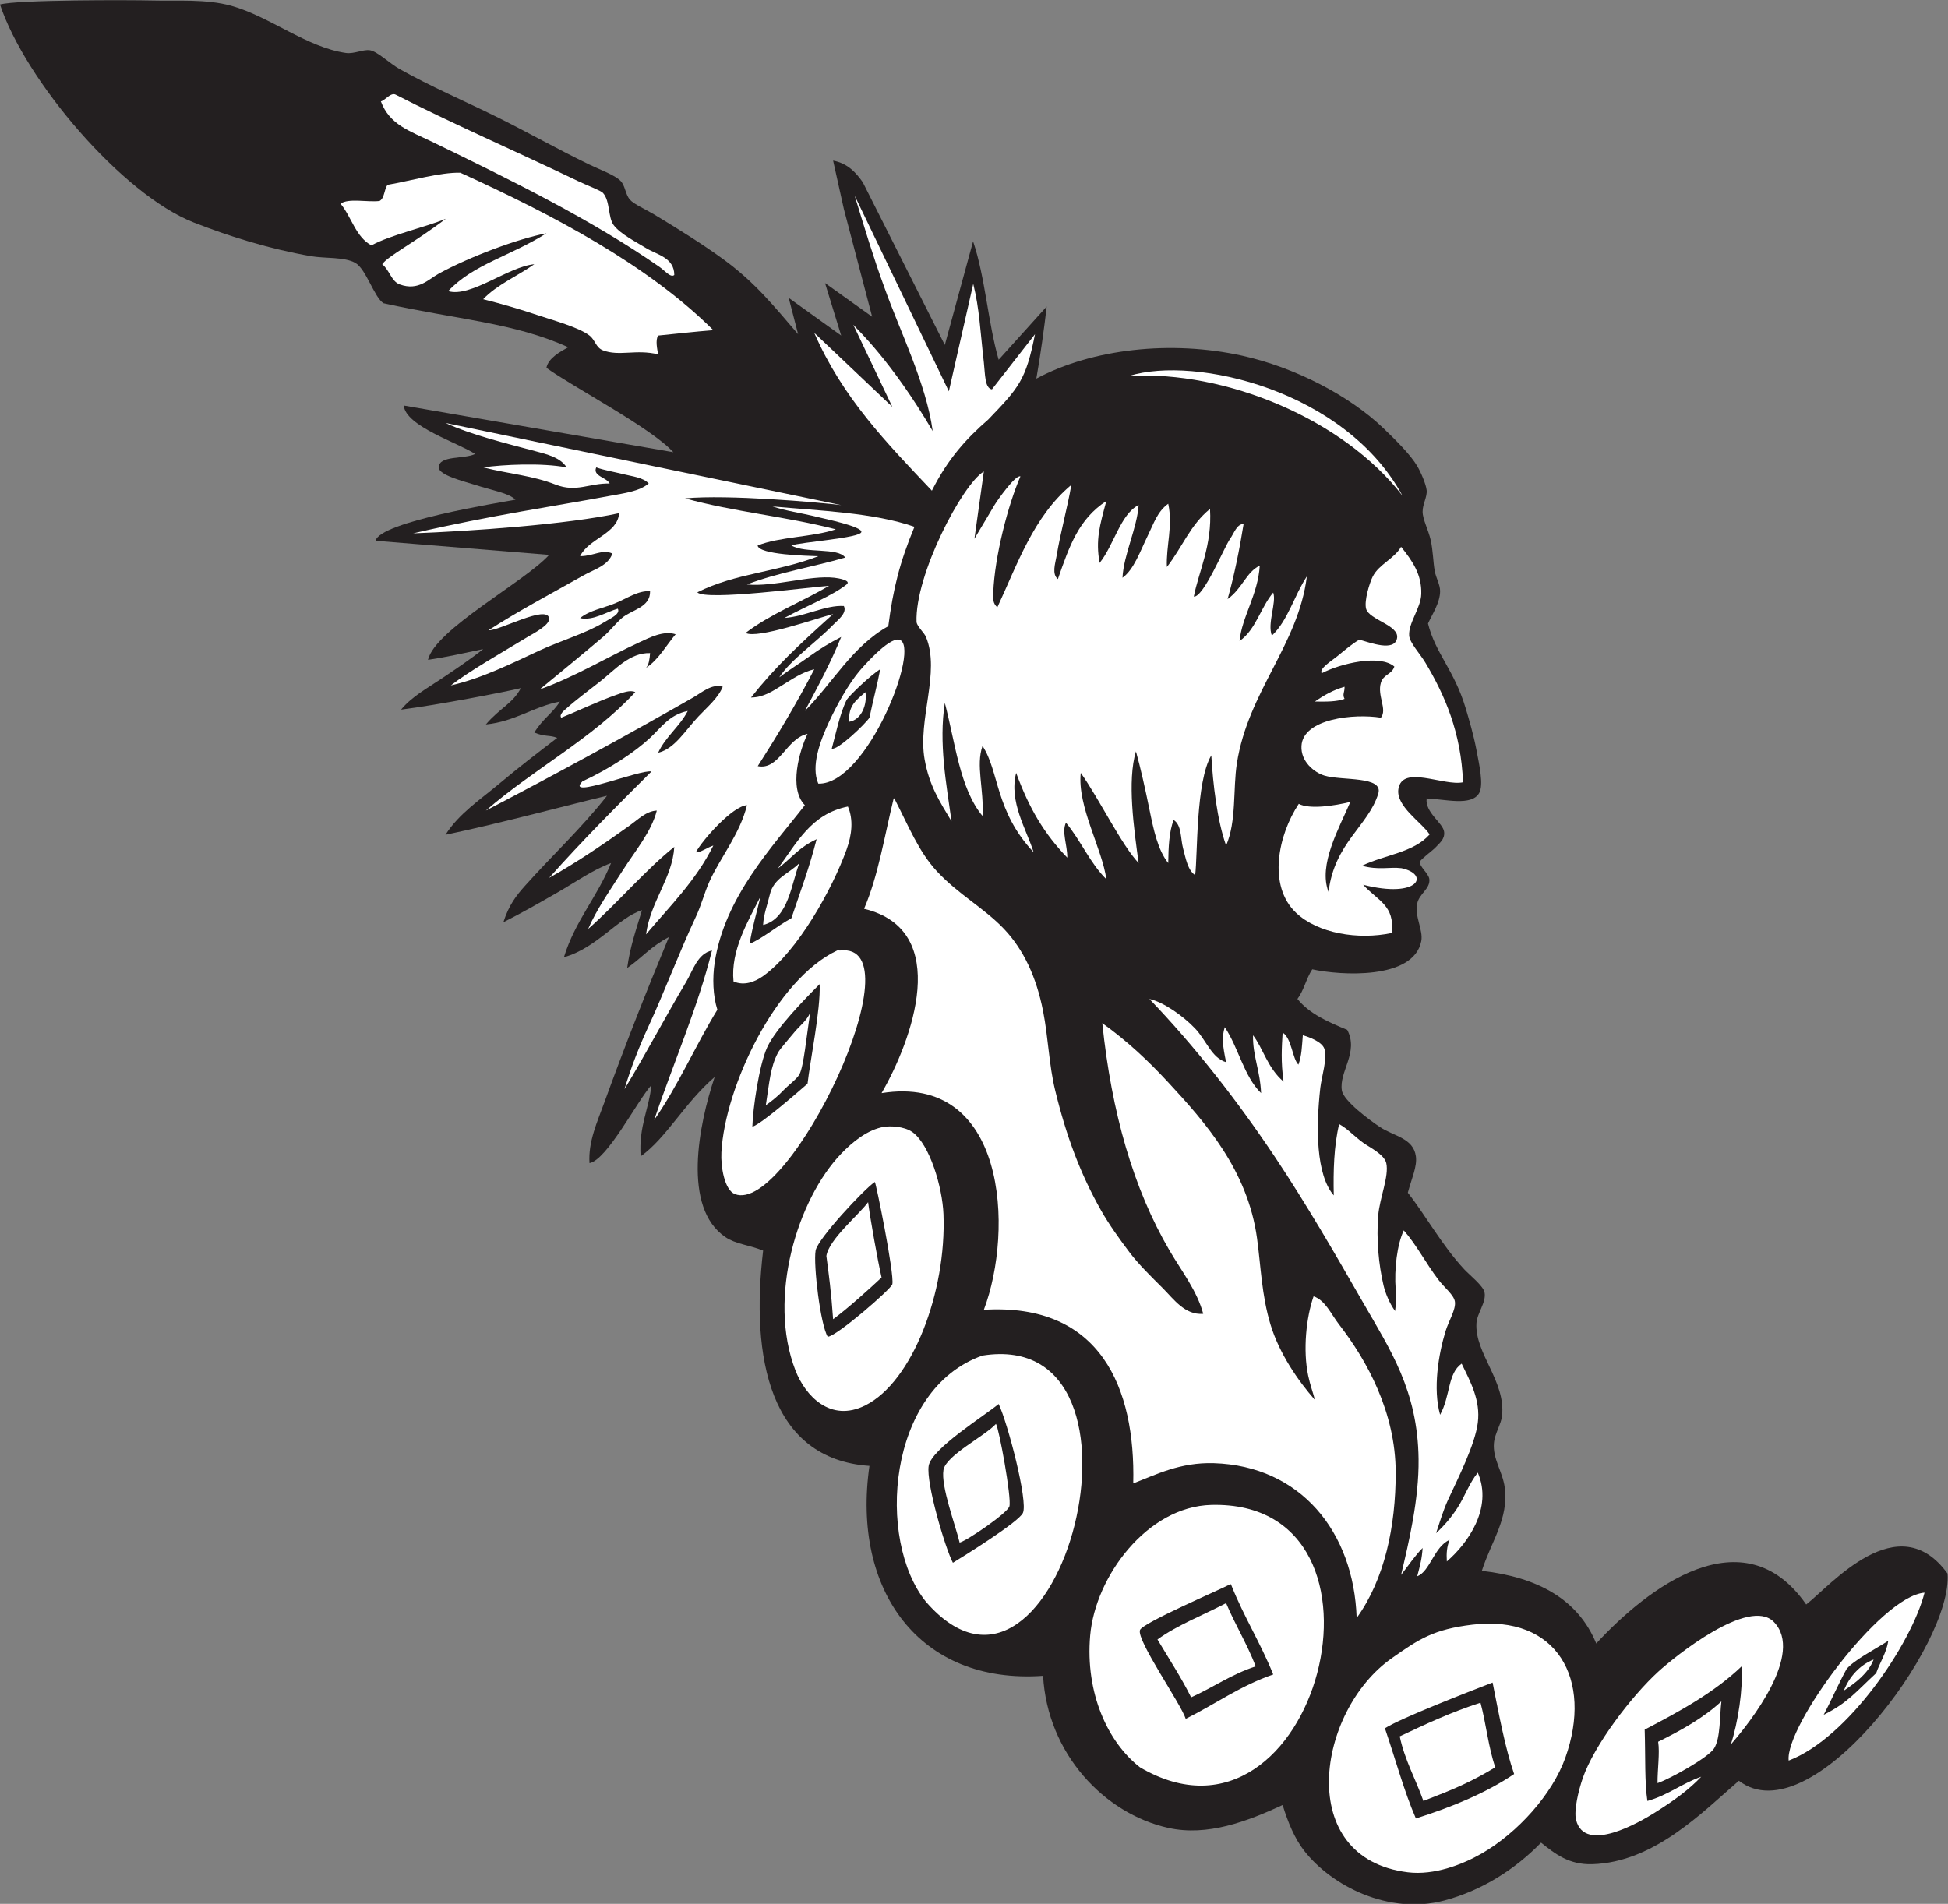 <?xml version="1.0" encoding="UTF-8" standalone="no"?>
<svg
   xmlns:dc="http://purl.org/dc/elements/1.1/"
   xmlns:cc="http://creativecommons.org/ns#"
   xmlns:rdf="http://www.w3.org/1999/02/22-rdf-syntax-ns#"
   xmlns:svg="http://www.w3.org/2000/svg"
   xmlns="http://www.w3.org/2000/svg"
   viewBox="0 0 694.56 678.947"
   height="678.947"
   width="694.56"
   xml:space="preserve"
   id="svg2"
   version="1.1"><rect x="0" y="0" width="694.56" height="678.947" fill="#808080" stroke="none"/><defs
     id="defs6" /><g
     transform="matrix(1.333,0,0,-1.333,0,678.947)"
     id="g10"><g
       transform="scale(0.1)"
       id="g12"><path
         id="path14"
         style="fill:#231f20;fill-opacity:1;fill-rule:evenodd;stroke:none"
         d="m 2134.8,4199.29 -25.2,97.2 140.4,-100.8 -43.2,140.4 126,-90 -75.6,288 -28.8,129.6 c 40.23,-7.73 61.67,-33.1 79.2,-57.6 l 219.6,-435.6 75.6,277.2 c 32.63,-96.13 39.76,-217.33 68.39,-316.8 l 128.5,142.5 c -6,-52.96 -16.96,-132.73 -27.7,-192.9 150.06,80.12 360.9,103.21 550.8,61.2 139.14,-30.78 285.2,-105.36 378.01,-194.4 33.93,-32.56 72.25,-70.78 90,-100.8 10.2,-17.24 23.61,-49.27 25.2,-64.8 1.81,-17.8 -10.96,-36.7 -10.8,-57.6 0.17,-20.26 15.37,-48.17 21.6,-75.61 6.33,-27.84 6.42,-58.79 10.8,-82.79 3.42,-18.7 14.53,-36.35 14.39,-54 -0.21,-31.05 -21.05,-61.57 -32.38,-86.4 19.78,-80.31 69.86,-123.41 100.8,-226.81 8.61,-28.82 21.17,-71.04 28.79,-111.59 7.28,-38.8 19.8,-93.03 7.21,-115.2 -20.41,-35.92 -91.86,-16.07 -140.41,-14.4 -4.71,-38.24 44.57,-65.61 46.79,-90 1.84,-19.91 -12.44,-29.21 -25.19,-43.2 -4.18,-4.6 -38.62,-30.46 -39.59,-36 -2.27,-12.68 23.65,-31.59 25.19,-46.8 2.62,-26 -26.54,-38.04 -32.4,-64.8 -7.66,-34.92 16.5,-71.45 10.8,-100.8 -20.41,-104.91 -217.91,-91.82 -291.6,-75.6 -15.76,-23.84 -22.56,-56.63 -39.59,-79.2 32.11,-39.89 82.27,-61.72 133.18,-82.8 31.68,-60.41 -22.52,-111.82 -14.39,-162 4.55,-28.12 73.89,-79.13 100.8,-97.2 38.03,-25.53 90.55,-29.76 97.21,-79.2 3.67,-27.31 -11.41,-59.31 -21.6,-97.2 46.54,-58.65 91.3,-141.02 151.19,-205.2 13.98,-14.99 50.41,-43.77 54,-61.2 5.43,-26.4 -20,-55.63 -21.6,-82.8 -4.77,-80.61 79,-155.31 68.4,-248.4 -2.39,-21.01 -19.34,-46.9 -21.6,-72 -3.81,-42.53 23.39,-76.85 28.8,-118.8 10.9,-84.71 -35.19,-142.02 -61.21,-223.203 149.69,-17.117 257.45,-76.16 306.02,-194.403 136.54,148.282 393.44,346.056 561.58,104.403 66,51.086 245.55,265.323 378.01,82.804 15.41,-188.144 -365.92,-702.218 -558.01,-554.402 -97.36,-83.664 -226.66,-218.441 -392.38,-223.203 -62.29,-1.789 -99.06,27.586 -136.82,57.605 C 4053.61,93.152 3963.65,35.41 3862.79,8.887 3714.26,-30.164 3561.82,48.086 3488.4,142.09 c -25.27,32.351 -43.65,76.523 -57.6,122.402 -94.88,-43.976 -201.37,-84.512 -306,-61.199 -171.23,38.133 -323,198.367 -334.8,406.797 -331.72,-23.625 -512.14,229.5 -464.4,561.6 -267.23,18.26 -318.15,290.2 -284.4,575.99 -38.98,15.55 -73.09,17.24 -100.8,36.01 -116.17,78.65 -71.65,300.41 -28.8,428.4 -81.01,-69.82 -128.14,-162.13 -198,-212.4 -5.46,80.94 22.99,128.07 28.8,190.8 -38.8,-43.69 -118.31,-199.81 -165.6,-208.8 -3.91,57.57 21.3,111.5 39.6,162 54.56,150.52 111.96,296.32 172.8,442.8 -48.02,-24.93 -72.06,-55.3 -111.6,-82.81 7.88,57.34 22.4,97.68 39.6,154.8 -63.82,-20.26 -121.24,-101.78 -208.8,-125.99 29.4,96.6 89.83,162.17 126,252 -48.36,-17.87 -95.22,-51.17 -144,-79.2 -48.27,-27.74 -94.35,-54.16 -144,-79.2 14.94,46.73 35.09,71.91 57.6,97.2 71.2,79.99 151.32,154.15 219.6,241.2 -94.47,-22.09 -284.83,-73.74 -432,-104.4 35.87,56.77 93.54,94.41 144,136.8 50.08,42.07 102.6,82.7 154.8,122.4 -19.8,8.39 -32.74,2.13 -61.2,14.4 22.93,37.38 49.16,51.64 68.4,82.8 -72.3,-14.1 -119.53,-53.27 -198,-61.2 38.2,44.79 71.74,55.46 93.6,97.2 -41.31,-10.23 -222.37,-45.17 -320.4,-57.6 28.36,34.61 70.46,57.52 108,82.8 37.91,25.52 76.62,51.24 111.6,79.2 -52.71,-11.17 -98.85,-21.52 -147.6,-28.8 18.72,81.29 260.61,210.04 324,280.8 l -464.26,37.75 c 11.35,50.86 331.66,101.96 374.26,109.85 -17.51,17.69 -61.98,24.9 -108,39.6 -31.18,9.95 -97.2,26.13 -97.2,46.8 0,32.91 69.39,21.72 97.2,36 -44.27,29.57 -185.76,73.81 -190.8,129.59 l 721.03,-124.89 c -60.79,66.41 -265.51,172.41 -339.43,225.7 5,26.2 37.62,43.64 58.34,55.1 -144.79,65.84 -297.83,74.25 -493.94,117.7 -24.85,14.91 -46.645,91.74 -75.602,108 -29.523,16.58 -81.316,11.45 -118.796,18 -109.145,19.07 -214.36,51.29 -313.2,90 C 326.426,4573.28 67.598,4878.12 0,5081.29 c 44.902,13.1 353.629,12.14 403.203,10.8 71.192,-1.93 147.797,4.75 215.996,-14.4 102.395,-28.74 201.293,-110.95 306,-126 22.114,-3.18 46.68,10.39 64.801,7.2 19.88,-3.5 52,-35.08 79.2,-50.4 82.64,-46.54 174.52,-86.03 255.6,-126 86.02,-42.41 162.09,-86.14 252,-129.6 28.97,-14.01 67.09,-27.5 82.8,-43.2 12.99,-12.99 12.76,-35.85 25.2,-50.4 10.34,-12.1 43.09,-26.52 64.8,-39.6 60.97,-36.74 129.36,-79.35 183.6,-118.8 86.23,-62.73 135.78,-125.16 201.6,-201.6 v 0" /><path
         id="path16"
         style="fill:#ffffff;fill-opacity:1;fill-rule:evenodd;stroke:none"
         d="m 2631.6,3832.09 -25.2,-180 53.93,90.51 c 7.44,12.48 56.55,81.86 69.08,76.19 -33.22,-76.38 -69.02,-214.24 -72.61,-310.7 -0.67,-18.06 -1.39,-27.95 10.8,-39.61 53.79,115.22 96.35,242.61 198.01,327.61 -9.97,-59.27 -28.11,-122.43 -39.61,-190.8 -3.25,-19.27 -13.15,-47.76 3.61,-61.2 31.43,90.15 55.55,160.16 129.59,208.8 -17.7,-65.71 -29,-103.62 -18.01,-165.6 37.77,46.25 55.96,131.23 104.42,154.8 -4.01,-61.4 -39.97,-132.16 -43.21,-194.4 30.2,20.86 48.5,73.47 66.9,110.98 17.15,34.93 26.17,65.8 55.5,87.02 12.84,-60.42 -6.07,-112.89 -3.61,-169.2 40.2,51.01 62.52,112.93 115.33,155.31 6.16,-97.37 -30.5,-168.12 -43.32,-234.51 26.57,-1.96 81.06,132.03 97.21,154.8 10.57,14.91 17.72,39.33 36,39.6 -10.75,-67.27 -25.49,-140.45 -42.84,-201.09 39.77,28.66 49.65,72.1 86.04,89.49 -4.81,-78.1 -47.87,-136.82 -54,-201.61 43.43,29.77 56.38,90.01 90,129.61 9.45,-26.69 -16.45,-82.4 -3.62,-115.2 43.4,40.6 59.98,108.04 93.62,158.4 -22.9,-183.71 -157.41,-307.89 -187.21,-500.4 -10.63,-68.72 -0.69,-155.05 -28.79,-219.6 -24.14,67.67 -35.23,165.55 -39.61,241.2 -42.03,-70.75 -36.21,-267.45 -43.2,-320.4 -19.71,13.17 -24.96,43.87 -32.41,72 -6.95,26.38 -3.34,61.93 -25.19,75.6 -11.97,-31.23 -13.91,-72.49 -14.4,-115.2 -28.08,35.1 -39.29,89.33 -50.41,143.99 -11.05,54.46 -24,112.13 -35.99,154.81 -23.77,-79.2 -5.31,-206.83 7.21,-298.8 -45.45,47.62 -105.22,171.41 -154.81,241.2 -9.71,-89.51 58.2,-204.83 68.4,-284.4 -43.52,42.88 -68.73,104.06 -108.01,151.2 -11.81,-25.3 3.81,-59.1 3.61,-93.6 -61.62,63.97 -101.54,130.66 -136.79,226.8 -19.61,-77.51 27.15,-150.24 46.79,-212.4 -103.53,109.96 -91.71,216.63 -136.79,284.4 -18.3,-52.6 4.29,-114.63 0,-187.2 -60.94,73.47 -72.74,196.07 -100.81,302.4 -16.6,-107.56 4.01,-216.05 18,-316.8 -32.42,54.23 -59.47,95.36 -72,165.6 -19.04,106.71 42.82,233.33 3.6,327.6 -4.98,11.98 -22.94,26.89 -25.2,39.6 -5,125.47 122.18,368.47 180,403.2 z m 442.79,-1411.2 c 38.01,-8.27 90.96,-46.08 122.41,-79.2 29.9,-31.49 44.16,-78.8 82.81,-90 -9.43,44.7 -11.84,66.79 -3.61,93.6 36.75,-54.44 51.03,-131.37 97.2,-176.4 -2.69,61.92 -22.67,99.29 -21.6,154.8 26.84,-34.52 38.73,-87.37 81.68,-124 -7.5,53.94 -4.8,91.65 -2.48,131.2 24.34,-15.28 26.06,-70.23 42.21,-85.76 8.88,24.36 9.2,47.23 11.79,78.56 16.9,-4.72 51.06,-17.23 57.6,-36.01 8.81,-25.3 -7.58,-75.56 -10.8,-104.39 -12.03,-107.59 -11.64,-232.59 36,-288 -1.49,64.32 0.27,132.67 14.39,190.8 24.05,-13.39 38.99,-31.71 64.81,-50.4 15.09,-10.92 55.95,-30.65 61.21,-54 7.89,-35.13 -17.81,-93.15 -21.6,-140.4 -5.12,-63.53 1.17,-131.12 14.39,-187.2 4.63,-19.62 15.49,-46.88 30.78,-68.14 2.35,15.3 3.05,39.4 1.62,57.34 -4.35,54.97 3.95,121.17 21.6,158.4 34.91,-39.54 58.31,-87.13 93.6,-133.21 15.41,-20.11 40.76,-39.71 43.2,-57.59 2.87,-21.09 -16.56,-50.96 -25.19,-79.2 -18.36,-59.98 -34.28,-153.34 -14.42,-223.21 27.97,50.74 19.59,110.02 57.62,136.81 23.1,-48.06 50.98,-97.45 43.18,-158.41 -7.48,-58.77 -53.41,-149.32 -79.2,-205.19 -14.18,-30.75 -22.22,-60.33 -32.4,-90.002 21.97,20.042 41.78,43.772 57.62,68.402 19.33,30.08 31.56,66.17 53.98,93.6 41.23,-96.2 -28.41,-190.663 -82.79,-237.604 -1.39,22.711 0.1,39.16 7.21,57.605 -41.08,-17.753 -52.13,-84.668 -86.41,-97.207 7.99,29.95 12.56,47.442 14.4,75.606 -19.48,-19.25 -38.52,-47.871 -57.6,-72 21.29,89.469 48.04,202.91 46.79,309.6 -2.14,183.9 -76.17,293.16 -147.59,417.6 -74.79,130.31 -152.87,265.71 -237.6,392.4 -101.21,151.36 -215.37,296.96 -334.81,421.2 v 0" /><path
         id="path18"
         style="fill:#ffffff;fill-opacity:1;fill-rule:evenodd;stroke:none"
         d="m 3913.2,3000.49 c -52.5,-10.68 -162.61,47.89 -172.79,-18 -7.15,-46.19 62.54,-89.21 83.54,-121.53 -42.95,-48.83 -121.1,-54.52 -180.75,-83.67 43.89,-12.4 73.64,-2.59 105.51,-6.58 76.8,-16.3 46.49,-82.39 -102.54,-44.33 38.6,-42.79 85.57,-54.95 76.23,-129.09 -89.51,-18.9 -197.26,-1.22 -255.6,54 -76.7,72.62 -47.93,208.54 7.2,291.6 28.27,-15.31 95.73,-5.33 137.89,5.19 -29.86,-70.13 -86.54,-168.52 -58.32,-240.83 15.79,131.23 106.41,176.23 133.01,262.82 14.75,48.02 -97.38,34.09 -144.18,48.41 -27.17,8.32 -63.38,37.4 -61.21,79.21 3.83,73.29 140.78,87.15 212.4,75.6 17.91,22.25 -10.41,58.55 0,93.6 6.72,22.55 29.32,21.93 36.02,43.2 -38.11,33.39 -144.24,8.51 -194.41,-18 -7.49,12.79 27.07,33.5 43.2,46.8 19.18,15.81 39.65,32.93 57.6,43.2 28.18,-7.73 93.59,-33.18 100.8,3.6 6.87,35.06 -74.87,49.2 -82.8,79.2 -5.58,21.13 9.48,69.79 17.99,86.4 16.82,32.74 57.39,47.15 75.61,79.2 31.29,-39.1 55.35,-74.36 54,-126 -0.99,-37.77 -34.61,-77.5 -32.4,-111.6 1.21,-18.74 29.22,-48.7 43.2,-72 51.99,-86.65 96.19,-188.01 100.8,-320.4 v 0" /><path
         id="path20"
         style="fill:#ffffff;fill-opacity:1;fill-rule:evenodd;stroke:none"
         d="m 3596.41,3256.09 c 0.48,-15.11 -6.55,-20.11 0,-32.4 -20.82,-7.99 -49.98,-7.63 -79.2,-7.2 23.3,16.29 48.34,30.86 79.2,39.6 v 0" /><path
         id="path22"
         style="fill:#ffffff;fill-opacity:1;fill-rule:evenodd;stroke:none"
         d="m 2314.8,3241.69 c 5.34,-31.79 -9.92,-74.05 -43.2,-79.2 -3.73,44.53 21.74,59.86 43.2,79.2 z M 5011.56,653.664 c -14.27,-37.324 -48.71,-62.434 -79.57,-83.176 14.42,37.196 42.62,68.524 79.57,83.176 z M 4604.39,541.688 c -4.82,-37.723 -2.07,-97.637 -19.35,-125.489 -15.78,-25.418 -120.66,-82.937 -151.47,-93.23 -0.39,35.988 6.43,80.965 1.63,110.722 61.77,30.633 121.21,63.594 169.19,107.997 z M 3999.61,365.293 c -67.54,-40.578 -108.83,-57.688 -192.31,-90 -19.98,56.816 -50,109.297 -63.3,172.793 69.18,32.82 138.79,65.215 216,90 15.06,-55.734 21.21,-120.402 39.61,-172.793 z m -640.8,270 c -64.45,-20.762 -114.02,-56.398 -172.81,-82.805 -26.39,52.973 -54.65,95.637 -90,154.797 53.22,38.586 118.16,63.184 183.61,97.207 24.49,-58.312 56.25,-109.336 79.2,-169.199 z M 2664,1284.06 c 8.21,-12.34 41.96,-197.17 36,-220.37 -4.59,-17.88 -112.83,-91.737 -133.2,-97.206 -11.25,46.936 -50.54,150.766 -43.2,194.406 6.56,38.95 112.08,91.38 140.4,123.17 z m -435.6,280.03 c -5.02,72.01 -11.47,120.72 -18,169.2 6.63,44.55 88.22,111.21 111.6,144 6.02,-46.35 24.89,-152.44 36,-201.6 -27.92,-26.22 -89.68,-82.52 -129.6,-111.6 z m -61.2,820.8 c -10.07,-64.89 -17.33,-143.94 -28.8,-165.6 -6.4,-12.09 -30.76,-29.97 -43.2,-43.2 -14.32,-15.24 -31.85,-29.23 -46.8,-39.61 9.87,62.82 11.93,101.24 32.4,140.4 5.58,10.69 32.12,40.16 43.2,54.01 14.44,18.04 34.9,32.16 43.2,54 z m -28.8,399.6 c -21.33,-51.87 -28.35,-149.25 -97.2,-165.6 0.93,27.46 12.49,57.15 17.76,80.56 10.19,45.29 51.31,56.45 79.44,85.04 v 0" /><path
         id="path24"
         style="fill:#ffffff;fill-opacity:1;fill-rule:evenodd;stroke:none"
         d="m 2390.4,2957.29 c 3.06,0.66 3.4,-1.41 3.6,-3.6 35.59,-68.96 62.73,-137.91 111.6,-190.8 57.85,-62.6 126.92,-98.8 180.01,-154.8 52.5,-55.39 86.6,-129.13 104.39,-219.61 14.06,-71.49 15.66,-143.54 32.4,-212.39 29.73,-122.32 67.25,-222.9 122.4,-320.4 22.09,-39.05 50.47,-78.17 75.61,-111.6 24.94,-33.2 58.91,-66.11 90,-97.21 29.22,-29.21 59.12,-72.5 107.99,-68.4 -16.49,61.57 -57.09,113.09 -90,169.2 -96.45,164.48 -155.1,368.42 -180,608.41 67.95,-48.68 124.45,-102.27 176.4,-158.41 97.49,-105.34 212.56,-233.91 237.6,-417.59 10.16,-74.46 12.23,-152 36,-230.4 23.57,-77.78 73.75,-150.24 118.81,-201.6 -5.47,20.8 -12.66,39.46 -18.01,64.8 -14.51,68.79 -5.22,156.16 14.39,212.4 31.12,-10.38 46.47,-47.24 68.4,-75.6 74.28,-96.02 151.04,-234.77 151.21,-396 0.16,-144.28 -29.88,-285.928 -104.39,-388.799 -7.68,231.66 -151.08,406.739 -381.6,413.999 -90.57,2.85 -154.89,-30.6 -216.02,-54 6.08,254.65 -87.01,483.42 -399.59,464.4 80.74,213.57 60.29,632.94 -273.6,579.6 80.85,139.39 190.59,436.21 -46.8,493.2 37.71,87.09 54.7,194.9 79.2,295.2 v 0" /><path
         id="path26"
         style="fill:#ffffff;fill-opacity:1;fill-rule:evenodd;stroke:none"
         d="m 5147.75,832.547 c -34.59,-136.395 -204.7,-389.031 -363.36,-449.254 -10.41,90.613 244.69,439.879 363.36,449.254 z M 2188.8,2996.89 c -20,46.06 3.93,112.06 28.8,165.6 22.09,47.56 52.26,100.26 79.2,133.2 8.87,10.85 79.56,92.54 108,86.4 61.06,-13.2 -85.02,-388.96 -216,-385.2 z m 75.34,223.07 c -18.01,-36.82 -29.59,-94.08 -39.34,-129.47 15.9,-4.67 88.76,65.11 100.8,82.8 9.75,47.1 20.47,85.63 28.8,129.6 -22.37,-12.88 -84.7,-71.57 -90.26,-82.93 z m 3.86,-284.27 c 15.07,-35.08 10.79,-75.38 -3.6,-115.2 -38.17,-105.7 -130.64,-272.26 -223.2,-338.4 -21.9,-15.64 -50.81,-26.8 -79.2,-14.39 -8.34,82.88 39.25,162.07 72,226.79 -9.42,-41.19 -22.41,-83.18 -28.8,-126.01 34.15,14.06 68.66,44.6 111.6,68.41 28.84,85.22 47.5,134.16 67.48,211.38 -48.1,-22.31 -66.56,-50.14 -103.48,-78.18 50.04,67.56 88.94,146.26 187.2,165.6 z m -21.6,-385.2 c 215.18,25.56 -137.06,-708.47 -280.8,-651.6 -27.64,10.93 -38.05,72.72 -36,111.6 9.29,176.01 146.18,463.28 309.6,540 1.76,0.83 5.25,-0.24 7.2,0 z m -54,-90 c -39.02,-39.15 -117.52,-119.1 -140.4,-169.2 -21.36,-46.78 -38.33,-163.52 -39.6,-212.4 27.16,9.44 126.06,96.72 147.6,115.2 6.7,60.71 35.29,198.21 32.4,266.4 z m 172.8,-381.6 c 12.93,2.09 52.19,2.47 75.6,-14.4 46.16,-33.26 79.98,-147.32 82.8,-219.6 8.12,-207.97 -82.72,-447.81 -208.8,-511.2 -93.57,-47.05 -160.87,25.58 -187.2,93.6 -75.51,195.06 5.99,458.42 122.4,579.59 29.43,30.64 70.4,64.73 115.2,72.01 z m 21.6,-421.21 c 6.01,27.36 -44.54,275.12 -46.8,273.61 -28.91,-19.37 -153.04,-152.4 -158.4,-183.61 -6.42,-37.42 12.84,-199.04 32.4,-230.39 22.35,-0.28 170.04,127.84 172.8,140.39 z m 241.21,-190.8 c 502.97,78.99 204.45,-1067.692 -151.21,-658.794 -133.21,165.117 -104.16,569.024 151.21,658.794 z m 43.18,-129.59 c -37.52,-31.15 -180,-119.84 -187.19,-165.6 -7.24,-46.28 44.2,-220.178 64.8,-259.198 26.18,16.031 175.4,108.348 187.2,133.198 14.53,30.58 -40.8,241.31 -64.81,291.6 z m 568.81,-270 c 537.52,13.58 281.5,-979.517 -190.8,-701.997 -85.76,66.711 -146.68,198.203 -133.2,352.793 13.77,157.84 152.57,344.874 324,349.204 z m 54,-216.001 c -0.21,2.195 -0.54,4.258 -3.59,3.602 -27.6,-14.707 -234.82,-103.418 -241.21,-122.399 -9.34,-27.793 108.61,-195.371 122.4,-237.601 78.46,39.152 146.45,88.742 234.01,118.8 -33.38,83.028 -78.32,154.473 -111.61,237.598 z M 3938.4,746.883 C 4163.73,773.965 4261.97,601.125 4186.8,390.488 4151.88,292.605 4059.1,190.008 3963.59,134.891 3913.2,105.793 3836.52,75.731 3765.61,84.492 3461.35,122.02 3521.88,515.742 3722.4,656.883 c 73.6,51.797 112.17,77.531 216,90 z m 54,-154.793 c -64.67,-25.047 -245.39,-95.11 -288.01,-122.402 30.43,-89.688 50.92,-167.676 82.82,-241.204 96.56,30.637 186.77,67.629 262.79,118.801 -23.36,67.02 -40.94,160.262 -57.6,244.805 z m 637.21,-165.606 c 19.12,57.286 33.12,149.715 28.79,208.809 -73.01,-69.805 -165.29,-120.305 -259.2,-169.207 2.3,-75.082 -0.45,-139.691 7.21,-190.793 54.57,15.027 92.36,46.816 144,64.797 -32.03,-33.949 -71.99,-63.379 -126.02,-97.199 -36.34,-22.754 -185.85,-110.754 -208.78,-18 -6.2,25.023 6.48,78.312 17.98,111.593 30.77,88.887 130.61,219.403 201.61,284.403 44.92,41.133 243.65,201.211 309.6,133.203 81.7,-84.266 -63.08,-268.336 -115.19,-327.606 z m 309.59,201.602 c -17.48,-30.645 -44.98,-92.246 -61.19,-122.395 64.86,32.524 85.33,60.821 140.39,111.594 9.76,28.418 27.38,53.762 32.4,86.406 -36.56,-23.312 -92.83,-52.148 -111.6,-75.605 v 0" /><path
         id="path28"
         style="fill:#ffffff;fill-opacity:1;fill-rule:evenodd;stroke:none"
         d="m 1908,4210.09 c -50.05,-3.95 -98.48,-9.52 -147.6,-14.4 -7.92,-12.38 -2.33,-36.84 0,-50.4 -58.74,14.51 -104.17,-5.9 -147.6,10.8 -19.25,7.4 -20.5,27.6 -36,39.6 -28.55,22.12 -97.85,40.9 -136.8,54 -47.49,15.97 -96.46,30.26 -147.6,43.2 37.42,39.38 91.8,61.81 136.8,93.6 -69.45,-6.26 -170.31,-89.97 -230.4,-72 67.51,72.22 167.06,93.86 262.8,154.8 -77.4,-14.84 -205.44,-62.84 -288,-108 -27.28,-14.92 -54.61,-47.03 -104.4,-28.8 -22.52,8.25 -26.51,37.31 -46.8,54 14.28,21.31 86.48,58.04 170.17,121.67 -54.21,-22.71 -149.11,-43.58 -198.972,-71.27 -42.332,22.47 -53.223,76.37 -82.797,111.6 21.894,15.3 70.933,3.46 104.399,7.2 14.01,7.59 11.87,31.32 21.6,43.2 63.24,11.17 141.13,33.66 194.4,32.4 249.8,-113.8 500.42,-245.98 676.8,-421.2 z m -104.4,147.6 c -9.65,-8.18 -24.6,11.16 -39.6,21.6 -179.95,125.27 -394.35,231.17 -608.4,334.8 -60.95,29.51 -113.39,45.56 -136.8,108 11.81,2.9 26.35,24.83 39.6,18 140.71,-72.56 331.04,-155.83 486,-230.4 24.56,-11.82 62.64,-25.99 68.4,-32.4 19.69,-21.88 13,-65.56 28.8,-86.4 17.97,-23.72 59.1,-44.37 86.4,-61.2 28.63,-17.64 75.48,-25.12 75.6,-72 v 0" /><path
         id="path30"
         style="fill:#ffffff;fill-opacity:1;fill-rule:evenodd;stroke:none"
         d="m 3751.19,3767.29 c -159.06,205.9 -473.48,334.92 -730.78,320.4 177.36,54.92 578.16,-38.86 730.78,-320.4 v 0" /><path
         id="path32"
         style="fill:#ffffff;fill-opacity:1;fill-rule:evenodd;stroke:none"
         d="m 1832.4,3760.09 c 131.08,-36.34 269.76,-48.27 403.2,-82.8 -59.61,-20.79 -152.38,-19.83 -209.17,-43.44 4,-24.76 133.13,-27.44 162.37,-28.56 -111.6,-43.2 -220.62,-44.84 -323.66,-96.59 22.63,-23.59 307.41,14.95 352.46,17.39 -73.32,-43.08 -157.29,-75.51 -223.2,-126 30.25,-17.29 193.51,40.37 234,50.4 -92.04,-82.85 -154.45,-140.76 -219.6,-223.2 33.47,0.16 58.31,17.36 82.8,32.4 27.39,16.81 54.18,35.71 86.4,43.2 -46.5,-90.3 -97.87,-175.73 -151.2,-259.2 57.87,-11.58 75.87,73.95 133.2,86.4 -21.53,-44.61 -51.06,-146.05 -7.2,-190.8 -85.82,-110.68 -214.62,-244.9 -241.2,-421.2 -6.27,-41.59 -4.7,-88.61 7.2,-126 -58.76,-96.04 -105.44,-204.17 -169.2,-295.21 50.58,149.85 117.44,302.54 154.8,453.61 -38.56,-7.87 -51.48,-54.4 -68.4,-82.79 -55.71,-93.52 -108.9,-194.85 -165.6,-288.01 17.13,57.2 39.1,113.53 64.8,169.2 42.78,92.68 81.25,196.15 126,291.6 14.69,31.33 22.61,63.45 36,93.6 28.16,63.42 82.18,128.04 100.8,205.2 -38.5,-2.22 -118.54,-92.42 -136.8,-126 9.75,-2.43 31.95,13.55 46.8,18 -46.03,-93.17 -116.23,-162.17 -180,-237.6 12.09,88.77 70.46,150.26 75.6,234 -75.6,-59.99 -151.98,-150.42 -230.4,-219.6 22.64,52.76 59.08,104.34 93.6,158.4 32.77,51.31 75.7,101.83 90,158.4 -28.21,-1.28 -50,-23.86 -72,-39.6 -66.46,-47.57 -140.82,-98.52 -216,-140.4 87.63,98.38 180.36,191.65 273.6,284.4 -26.42,7.19 -233.48,-76.89 -184.53,-26.31 73.15,33.62 142.27,80.06 180.93,116.31 29.74,27.89 52.3,62.44 100.8,72 -21.71,-41.89 -58.99,-68.21 -79.2,-111.6 44.31,10.31 71.52,58.61 108,97.2 24.36,25.77 52.36,48.93 64.8,79.2 -28.63,9.37 -56.44,-15.8 -79.2,-28.8 -177.34,-101.34 -370.5,-206.8 -554.4,-302.4 127.85,110.95 285.03,192.57 399.6,316.8 -13.12,6.77 -34.14,-1.55 -50.4,-7.2 -47.45,-16.5 -102.55,-43.08 -147.6,-61.2 -6.45,8.68 8.15,19.6 14.4,25.19 26.18,23.45 59.78,48.05 90,72.01 39.4,31.23 79.5,77.43 133.2,75.6 -1.28,-15.52 -2.84,-30.76 -10.8,-39.6 33.9,22.5 53.38,59.42 79.2,90 -32.7,10.42 -69.43,-8.78 -97.2,-21.6 -85.18,-39.32 -172.66,-92.43 -266.4,-126 54.61,44.98 112.63,92.29 169.2,140.4 18.54,15.76 33.11,35.32 50.4,50.4 25.73,22.45 76.74,28.01 75.6,72 -32.09,2.1 -61.92,-19.39 -93.6,-32.4 -31.53,-12.95 -68.54,-18.85 -93.6,-39.6 35.24,-7.6 69.82,16.56 100.8,25.2 8.32,-14.2 -20.52,-26.37 -36,-36 -47.18,-29.37 -116.58,-49.45 -172.8,-75.6 -76.22,-35.46 -156.38,-75.36 -237.6,-93.6 49.02,38.14 135.37,87.16 205.2,129.6 15.19,9.23 60.99,32.2 57.6,50.4 -6.78,36.44 -134.5,-34.83 -162,-32.4 79.9,51.64 168.57,98.51 255.6,147.6 26.77,15.09 64.71,25.2 75.6,57.6 -28,12.47 -47.38,-6.47 -86.4,-7.2 23.13,47.78 100.74,59.91 104.4,115.2 -138.11,-30.37 -400.48,-48.36 -550.8,-54 212.5,49.14 385.6,73.7 529.2,100.8 33.85,6.39 74.73,11 100.8,32.4 -14.79,16.52 -44.34,19.13 -68.4,25.2 -24.46,6.17 -50.39,10.29 -72,18 -10.31,-23.28 27.84,-26.64 36,-43.2 -54.41,1.45 -88.83,-24.72 -144.87,-2.8 -61.86,24.22 -122.6,28.28 -193.53,46 54.14,7.73 157.21,12.62 223.2,0 -16.21,26.58 -53.92,35.47 -82.8,43.2 -81,21.69 -170.37,43.23 -241.2,75.6 L 2250,3742.09 c -62.2,7.54 -301.81,28.66 -417.6,18 v 0" /><path
         id="path34"
         style="fill:#ffffff;fill-opacity:1;fill-rule:evenodd;stroke:none"
         d="m 2257.2,3472.09 c -48.73,3.12 -104.79,-28.51 -159.01,-31.91 59.79,32.54 127.71,59.06 166.21,89.51 13.63,10.78 -21.72,16.79 -32.4,18 -65.81,7.46 -160.61,-24.89 -234,-18 80.32,31.27 176.34,46.86 262.8,72 -19.1,27.79 -107.36,10.24 -144,32.4 25.15,9.09 184.25,19.78 187.2,36 2.64,14.43 -98.11,35.36 -115.2,39.6 -51.81,12.86 -83.04,15.79 -122.4,28.79 123.05,-11.34 271.18,-16.46 379.58,-54.47 -39.57,-95.6 -56.84,-165.06 -69.98,-265.92 -96.35,-53.65 -148.5,-151.49 -223.2,-226.8 37.12,69.21 69.42,129.77 97.2,198 -31.54,-16.24 -57.2,-31.95 -82.8,-50.4 -28.16,-20.3 -56.75,-37.81 -82.8,-57.6 30.56,47.23 96.98,91.97 144,140.4 12.81,13.19 38,31.42 28.8,50.4 z m 28.8,1098 251.99,-523.62 65.23,287.43 c 16.8,-67.42 18.48,-123.96 28.38,-210.21 3.56,-30.95 2.05,-68.55 21.6,-72 l 115.2,147.6 c -24.28,-122.83 -42.83,-142.74 -125.12,-228.42 -57.44,-49.78 -107.69,-104.32 -150.66,-190.27 -121.34,128.27 -238.94,248.36 -314.62,422.29 l 208.8,-198 -104.4,219.6 c 13.83,-15.97 102.2,-96.88 212.4,-284.4 -17.27,126.97 -86.89,264.97 -129.6,385.2 -27.64,74.59 -55.99,169.09 -79.2,244.8 v 0" /></g></g></svg>